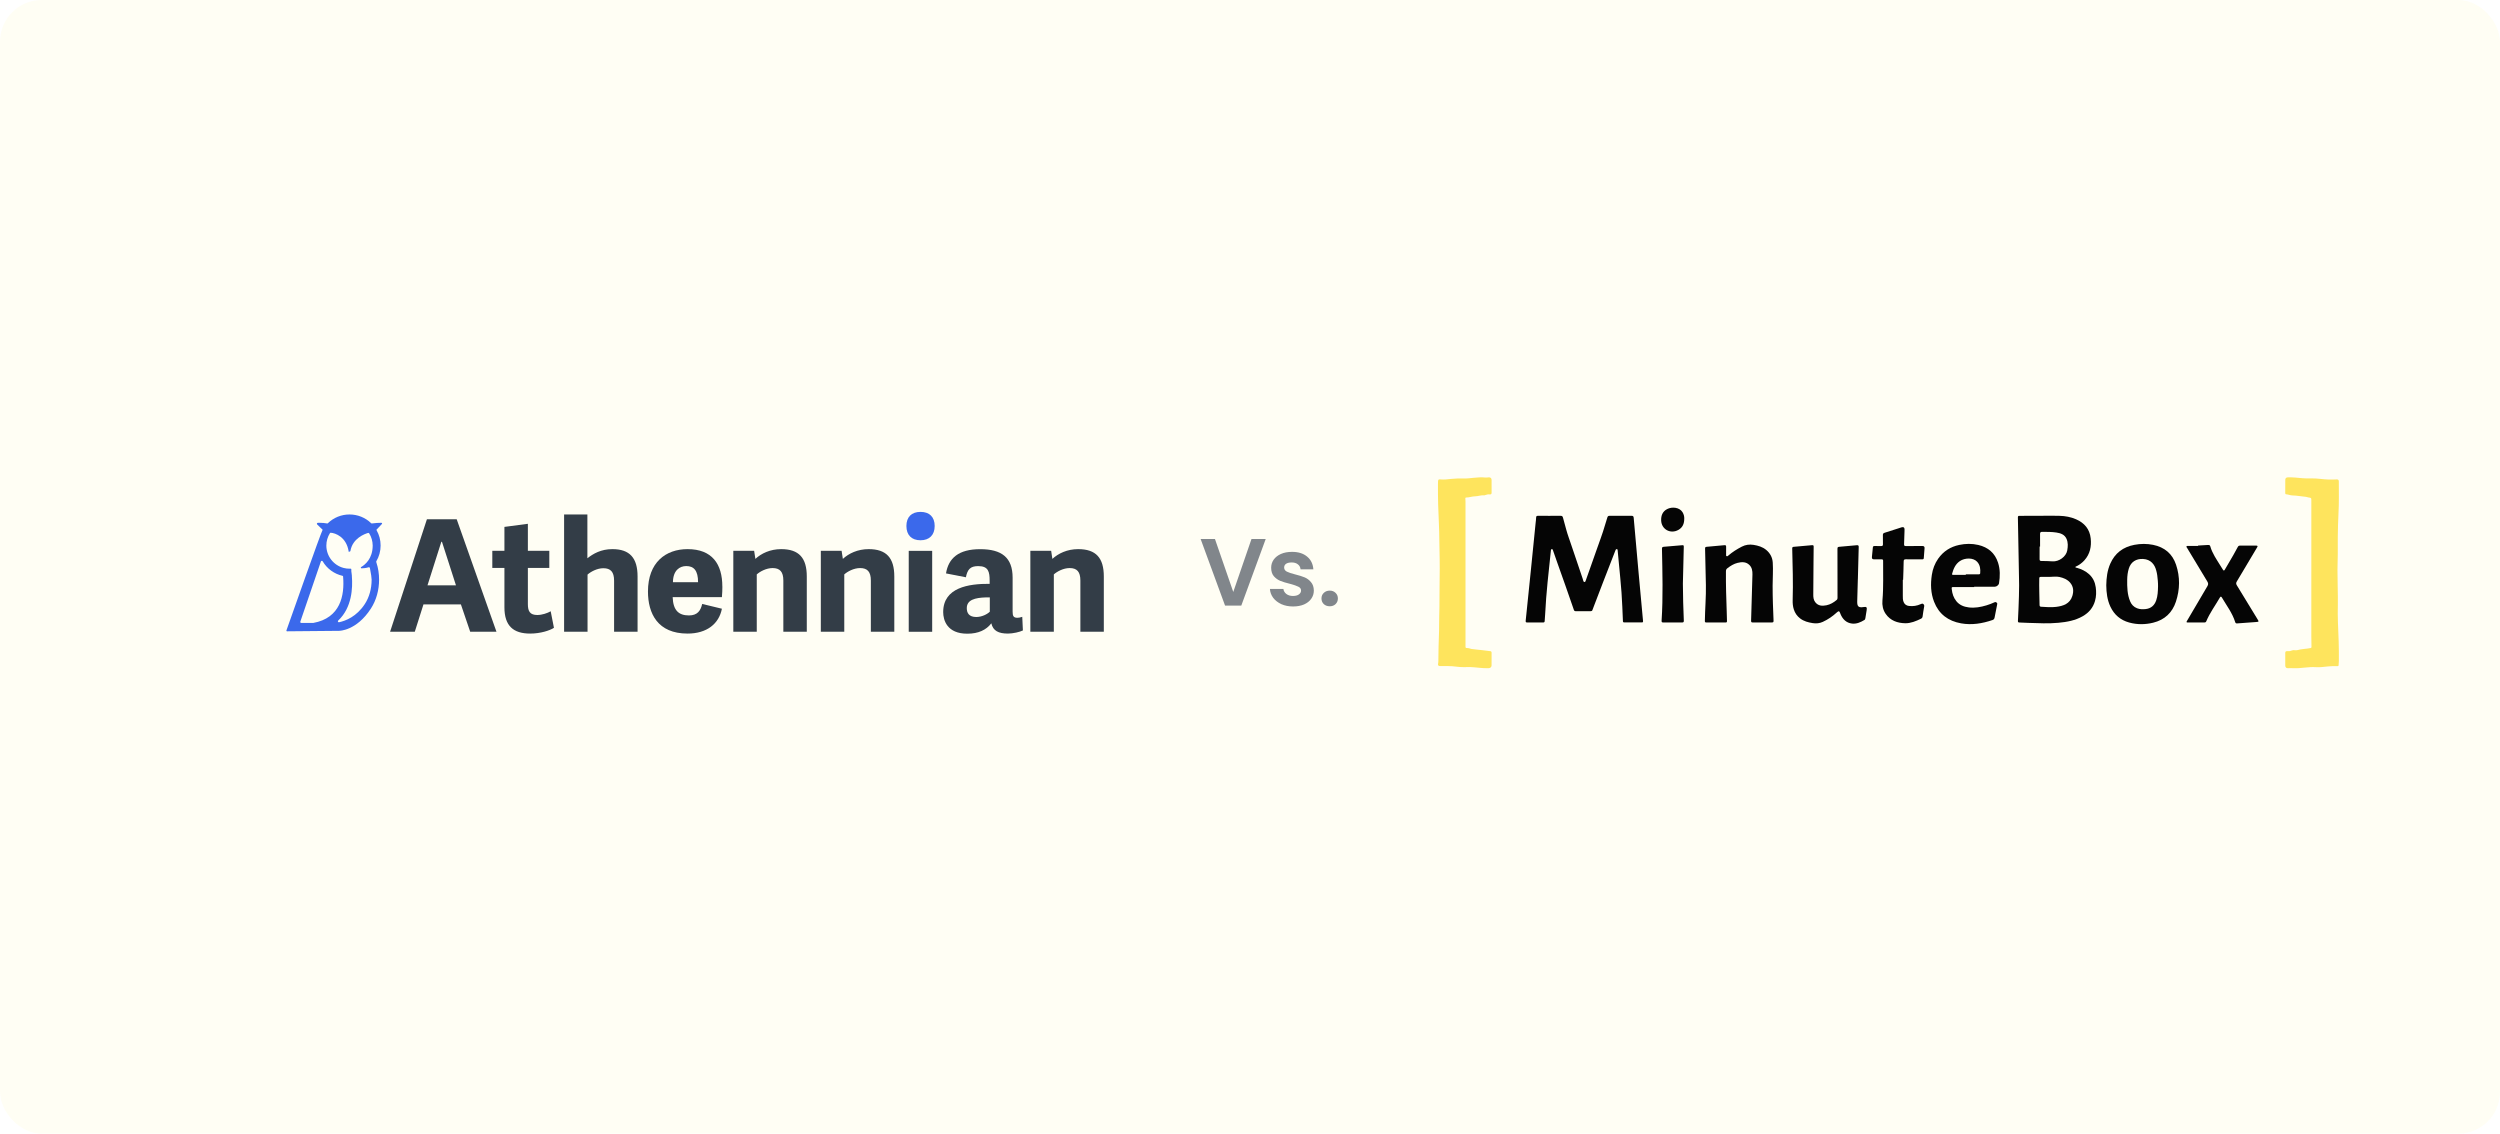 <svg width="419" height="190" viewBox="0 0 419 190" fill="none" xmlns="http://www.w3.org/2000/svg">
<rect width="419" height="190" rx="7" fill="#FEE45D" fill-opacity="0.07"/>
<path d="M71.649 98.099L73.968 90.805H74.073L76.419 98.099H71.649ZM76.544 87.033H71.55L65.38 105.879H69.52L70.972 101.299H77.247L78.805 105.879H83.207L76.544 87.033Z" fill="#333D47"/>
<path d="M156.233 92.323H152.304V105.886H156.233V92.323Z" fill="#333D47"/>
<path d="M102.632 92.034C100.707 92.034 99.406 92.816 98.446 93.565V86.225H94.543V105.879H98.472V96.299C98.992 95.832 100.063 95.234 101.121 95.234C102.349 95.234 102.921 95.859 102.921 97.317V105.879H106.857V96.614C106.857 93.519 105.55 92.034 102.639 92.034" fill="#333D47"/>
<path d="M92.295 102.449C91.776 102.758 90.843 103.074 90.061 103.074C88.812 103.074 88.471 102.449 88.471 101.247V95.182H92.065V92.317H88.471V87.789L84.541 88.308V92.317H82.511V95.182H84.541V101.792C84.541 104.887 86.026 106.188 88.858 106.188C90.58 106.188 92.164 105.669 92.841 105.222L92.295 102.443V102.449Z" fill="#333D47"/>
<path d="M112.784 97.58C112.804 95.602 113.901 94.873 115.019 94.873C116.293 94.873 116.996 95.629 116.996 97.58H112.778H112.784ZM121.064 98.309C121.064 94.531 119.349 92.034 115.235 92.034C111.588 92.034 108.599 94.249 108.599 99.138C108.599 102.811 110.215 106.188 115.235 106.188C118.462 106.188 120.499 104.552 120.992 102.022L117.686 101.221C117.424 102.364 116.878 103.146 115.472 103.146C113.757 103.146 112.817 102.311 112.738 100.077H120.992C121.044 99.611 121.071 98.75 121.071 98.309" fill="#333D47"/>
<path d="M130.927 92.034C129.08 92.034 127.588 92.757 126.603 93.67L126.393 92.317H122.903V105.879H126.833V96.272C127.352 95.799 128.423 95.208 129.488 95.208C130.71 95.208 131.288 95.832 131.288 97.291V105.879H135.218V96.614C135.218 93.519 133.916 92.034 130.927 92.034Z" fill="#333D47"/>
<path d="M145.587 92.034C143.741 92.034 142.255 92.757 141.263 93.67L141.053 92.317H137.57V105.879H141.5V96.272C142.019 95.799 143.09 95.208 144.155 95.208C145.377 95.208 145.955 95.832 145.955 97.291V105.879H149.885V96.614C149.885 93.519 148.577 92.034 145.587 92.034Z" fill="#333D47"/>
<path d="M154.28 90.549C152.768 90.549 151.914 89.662 151.914 88.157C151.914 86.653 152.775 85.792 154.28 85.792C155.784 85.792 156.652 86.653 156.652 88.157C156.652 89.662 155.765 90.549 154.28 90.549Z" fill="#3B69EB"/>
<path d="M165.891 102.522C165.471 102.936 164.564 103.409 163.624 103.409C162.376 103.409 162.034 102.706 162.034 101.924C162.034 100.544 163.388 100.176 165.267 100.123H165.891V102.522ZM171.332 103.382C170.997 103.488 170.76 103.54 170.524 103.54C169.847 103.54 169.715 103.231 169.715 102.502V96.825C169.715 93.447 167.895 92.041 164.275 92.041C160.654 92.041 158.965 93.552 158.551 96.102L161.883 96.752C162.146 95.425 162.638 94.879 163.94 94.879C165.655 94.879 165.865 95.819 165.865 97.35V97.85C162.376 97.823 158.078 98.448 158.078 102.587C158.078 103.941 158.729 106.208 162.113 106.208C163.986 106.208 165.287 105.584 166.147 104.467C166.437 105.741 167.37 106.188 168.934 106.188C169.768 106.188 170.911 105.925 171.437 105.663L171.332 103.402V103.382Z" fill="#333D47"/>
<path d="M180.702 92.034C178.856 92.034 177.371 92.757 176.378 93.67L176.175 92.317H172.686V105.879H176.622V96.272C177.141 95.799 178.212 95.208 179.276 95.208C180.499 95.208 181.07 95.832 181.07 97.291V105.879H185V96.614C185 93.519 183.699 92.034 180.702 92.034Z" fill="#333D47"/>
<path d="M60.59 95.254C60.899 95.254 61.352 95.208 61.779 95.076C61.871 95.044 61.976 95.109 61.996 95.201C62.187 96.18 62.285 96.851 62.285 97.146C62.285 98.691 61.884 100.11 61.129 101.26C59.762 103.336 57.962 104.046 56.825 104.289C56.66 104.322 56.555 104.118 56.68 104.007C58.993 101.845 59.131 98.513 58.974 96.594V96.483C58.96 96.378 58.941 96.279 58.941 96.187C58.928 96.036 58.901 95.885 58.882 95.747C58.882 95.714 58.882 95.589 58.882 95.464V95.418C58.882 95.353 58.822 95.3 58.757 95.306H58.717C58.671 95.313 58.632 95.313 58.586 95.313C58.257 95.313 57.916 95.274 57.593 95.188C55.892 94.741 54.696 93.191 54.696 91.436C54.696 90.694 54.906 89.984 55.294 89.36C55.32 89.314 55.373 89.287 55.432 89.287C56.2 89.333 58.027 89.984 58.428 92.363C58.428 92.363 58.428 92.369 58.428 92.376L58.461 92.507L58.724 92.376C58.724 92.376 58.724 92.369 58.724 92.363C59.085 90.194 61.168 89.471 61.687 89.32C61.753 89.301 61.832 89.327 61.871 89.386C62.252 89.991 62.456 90.7 62.463 91.43C62.463 93.644 61.155 94.663 60.59 94.998L60.531 95.031C60.426 95.09 60.472 95.247 60.59 95.247M52.494 104.407C52.494 104.407 52.475 104.407 52.462 104.407H50.49C50.379 104.407 50.3 104.296 50.333 104.191L53.782 94.104C53.828 93.973 54.006 93.953 54.078 94.071C54.801 95.306 56.003 96.187 57.41 96.509C57.456 96.522 57.495 96.562 57.502 96.608C57.502 96.641 57.508 96.673 57.508 96.706C57.758 99.762 57.088 103.579 52.494 104.407ZM63.922 87.618C63.54 87.618 62.778 87.658 62.338 87.73C62.292 87.737 62.239 87.724 62.206 87.691C61.227 86.745 59.946 86.225 58.579 86.225C57.212 86.225 55.931 86.745 54.952 87.691C54.913 87.724 54.867 87.743 54.814 87.73C54.42 87.658 54.032 87.625 53.651 87.625H53.276C53.125 87.625 53.053 87.802 53.165 87.907L54.085 88.801C54.085 88.801 54.052 88.847 54.039 88.874C53.723 89.439 48.598 103.987 48.006 105.656C47.98 105.735 48.039 105.814 48.118 105.807L56.818 105.728C56.871 105.728 59.755 105.728 62.167 101.989C63.08 100.57 63.534 98.881 63.534 97.146C63.534 96.167 63.389 95.208 63.093 94.308C63.093 94.295 63.074 94.242 63.054 94.163C63.047 94.137 63.054 94.104 63.067 94.078C63.54 93.283 63.79 92.369 63.79 91.436C63.79 90.503 63.56 89.655 63.12 88.874C63.107 88.847 63.087 88.828 63.08 88.801L64.007 87.822C64.079 87.75 64.027 87.625 63.922 87.625" fill="#3B69EB"/>
<path d="M212.136 90.332L208.04 101.5H205.32L201.224 90.332H203.624L206.696 99.212L209.752 90.332H212.136ZM216.711 101.644C215.986 101.644 215.335 101.516 214.759 101.26C214.183 100.993 213.724 100.636 213.383 100.188C213.052 99.74 212.871 99.244 212.839 98.7H215.095C215.138 99.041 215.303 99.324 215.591 99.548C215.89 99.772 216.258 99.884 216.695 99.884C217.122 99.884 217.452 99.799 217.687 99.628C217.932 99.457 218.055 99.239 218.055 98.972C218.055 98.684 217.906 98.471 217.607 98.332C217.319 98.183 216.855 98.023 216.215 97.852C215.554 97.692 215.01 97.527 214.583 97.356C214.167 97.185 213.804 96.924 213.495 96.572C213.196 96.22 213.047 95.745 213.047 95.148C213.047 94.657 213.186 94.209 213.463 93.804C213.751 93.399 214.156 93.079 214.679 92.844C215.212 92.609 215.836 92.492 216.551 92.492C217.607 92.492 218.45 92.759 219.079 93.292C219.708 93.815 220.055 94.524 220.119 95.42H217.975C217.943 95.068 217.794 94.791 217.527 94.588C217.271 94.375 216.924 94.268 216.487 94.268C216.082 94.268 215.767 94.343 215.543 94.492C215.33 94.641 215.223 94.849 215.223 95.116C215.223 95.415 215.372 95.644 215.671 95.804C215.97 95.953 216.434 96.108 217.063 96.268C217.703 96.428 218.231 96.593 218.647 96.764C219.063 96.935 219.42 97.201 219.719 97.564C220.028 97.916 220.188 98.385 220.199 98.972C220.199 99.484 220.055 99.943 219.767 100.348C219.49 100.753 219.084 101.073 218.551 101.308C218.028 101.532 217.415 101.644 216.711 101.644ZM222.87 101.612C222.464 101.612 222.128 101.489 221.862 101.244C221.606 100.988 221.478 100.673 221.478 100.3C221.478 99.927 221.606 99.617 221.862 99.372C222.128 99.116 222.464 98.988 222.87 98.988C223.264 98.988 223.59 99.116 223.846 99.372C224.102 99.617 224.23 99.927 224.23 100.3C224.23 100.673 224.102 100.988 223.846 101.244C223.59 101.489 223.264 101.612 222.87 101.612Z" fill="#81868B"/>
<g clip-path="url(#clip0_1227_3347)">
<path d="M259.68 86.454C260.3 86.454 260.922 86.467 261.542 86.449C261.785 86.442 261.895 86.529 261.953 86.751C262.129 87.421 262.321 88.087 262.5 88.755C262.725 89.591 263.036 90.397 263.305 91.219C263.614 92.168 263.946 93.112 264.267 94.057C264.599 95.039 264.931 96.023 265.261 97.004C265.298 97.114 265.328 97.226 265.357 97.337C265.387 97.445 265.432 97.544 265.563 97.544C265.682 97.544 265.715 97.45 265.75 97.355C265.955 96.774 266.161 96.194 266.367 95.615C266.746 94.546 267.13 93.48 267.499 92.408C268.005 90.935 268.578 89.487 269.006 87.988C269.129 87.563 269.27 87.143 269.394 86.72C269.452 86.524 269.556 86.446 269.771 86.448C270.994 86.458 272.217 86.46 273.438 86.448C273.703 86.446 273.785 86.538 273.808 86.793C274.07 89.795 274.339 92.796 274.61 95.797C274.86 98.559 275.115 101.32 275.373 104.08C275.389 104.252 275.335 104.319 275.179 104.319C274.191 104.319 273.2 104.319 272.212 104.319C272.025 104.319 272.007 104.199 272 104.047C271.929 102.479 271.88 100.909 271.768 99.344C271.651 97.693 271.474 96.045 271.322 94.397C271.258 93.698 271.191 92.997 271.125 92.298C271.115 92.187 271.141 92.047 270.971 92.035C270.825 92.024 270.786 92.139 270.743 92.253C270.06 94.017 269.371 95.78 268.688 97.546C268.135 98.98 267.59 100.416 267.039 101.853C266.989 101.986 266.931 102.12 266.886 102.257C266.837 102.406 266.72 102.435 266.589 102.435C265.754 102.437 264.921 102.439 264.086 102.437C263.939 102.437 263.834 102.375 263.782 102.22C263.301 100.831 262.819 99.442 262.332 98.054C261.895 96.812 261.45 95.573 261.011 94.331C260.767 93.643 260.527 92.952 260.288 92.264C260.25 92.154 260.238 92.023 260.077 92.04C259.911 92.059 259.937 92.2 259.925 92.309C259.555 95.842 259.139 99.37 258.969 102.921C258.95 103.306 258.903 103.69 258.889 104.073C258.882 104.279 258.798 104.331 258.601 104.328C257.727 104.319 256.854 104.317 255.981 104.328C255.748 104.33 255.68 104.272 255.706 104.028C255.998 101.261 256.278 98.493 256.559 95.724C256.83 93.051 257.097 90.38 257.364 87.707C257.397 87.381 257.446 87.056 257.457 86.73C257.464 86.512 257.551 86.449 257.757 86.451C258.398 86.46 259.038 86.454 259.679 86.454H259.68Z" fill="#050505"/>
<path d="M387.38 95.969C387.38 91.962 387.38 87.955 387.38 83.948C387.38 83.44 387.38 83.443 386.877 83.369C386.733 83.348 386.597 83.28 386.454 83.268C385.701 83.204 384.957 83.051 384.201 83.034C383.837 83.025 383.505 82.866 383.147 82.841C383.03 82.833 383.006 82.736 383.006 82.626C383.009 81.884 382.999 81.143 383.013 80.401C383.018 80.166 383.175 80.012 383.418 80.005C384.262 79.979 385.099 80.071 385.935 80.153C386.407 80.198 386.885 80.186 387.359 80.177C388.358 80.158 389.343 80.35 390.337 80.373C390.768 80.383 391.205 80.373 391.64 80.35C391.916 80.337 391.984 80.487 391.986 80.697C391.993 81.549 391.979 82.401 391.995 83.254C392.012 84.236 391.965 85.218 391.923 86.196C391.871 87.455 391.818 88.713 391.815 89.972C391.813 90.93 391.822 91.889 391.813 92.847C391.804 93.721 391.762 94.597 391.761 95.471C391.755 97.44 391.85 99.409 391.824 101.379C391.811 102.33 391.79 103.282 391.836 104.231C391.939 106.411 392.016 108.593 391.995 110.775C391.993 111.015 391.96 111.254 391.949 111.494C391.941 111.674 391.81 111.65 391.698 111.646C391.175 111.629 390.657 111.646 390.136 111.698C389.464 111.769 388.788 111.863 388.11 111.816C386.887 111.733 385.685 112.036 384.466 111.993C384.129 111.981 383.794 111.971 383.457 111.99C383.193 112.005 383.013 111.839 383.009 111.573C383.001 110.86 383.004 110.147 383.008 109.435C383.008 109.228 383.102 109.11 383.333 109.133C383.607 109.16 383.878 109.124 384.129 109.015C384.428 108.886 384.733 109.051 385.039 108.961C385.759 108.749 386.52 108.767 387.254 108.614C387.366 108.592 387.408 108.546 387.404 108.418C387.387 107.813 387.38 107.206 387.378 106.6C387.376 103.056 387.378 99.511 387.378 95.967L387.38 95.969Z" fill="#FEE45D"/>
<path d="M249.993 81.5C249.993 81.847 249.987 82.194 249.994 82.541C250 82.766 249.926 82.891 249.675 82.862C249.42 82.832 249.173 82.879 248.934 82.973C248.889 82.99 248.84 83.018 248.796 83.013C248.258 82.954 247.746 83.178 247.227 83.183C246.714 83.188 246.244 83.393 245.739 83.384C245.624 83.382 245.58 83.455 245.596 83.58C245.619 83.75 245.619 83.925 245.619 84.097C245.619 92.062 245.619 100.028 245.619 107.993C245.619 108.069 245.62 108.147 245.619 108.224C245.608 108.602 245.608 108.607 246.01 108.617C246.228 108.622 246.419 108.744 246.628 108.766C247.217 108.831 247.807 108.917 248.391 108.964C248.852 109.002 249.301 109.099 249.759 109.134C249.93 109.148 249.991 109.242 249.991 109.401C249.989 110.114 249.994 110.827 249.987 111.54C249.986 111.799 249.766 111.981 249.5 111.991C248.441 112.033 247.399 111.828 246.345 111.795C246.008 111.785 245.671 111.805 245.334 111.812C244.471 111.833 243.622 111.625 242.759 111.637C242.295 111.644 241.828 111.637 241.362 111.635C241.088 111.635 240.96 111.507 241.02 111.247C241.088 110.94 241.067 110.635 241.074 110.328C241.103 109.068 241.093 107.805 241.161 106.548C241.219 105.479 241.177 104.413 241.213 103.346C241.287 101.19 241.236 99.034 241.283 96.877C241.329 94.772 241.266 92.666 241.231 90.56C241.217 89.639 241.212 88.713 241.161 87.792C241.046 85.606 240.988 83.415 241.002 81.221C241.002 81.058 241.004 80.893 241.013 80.73C241.03 80.366 241.091 80.312 241.446 80.35C242.045 80.413 242.639 80.328 243.231 80.265C243.926 80.192 244.616 80.175 245.315 80.196C245.851 80.213 246.393 80.138 246.931 80.085C247.605 80.019 248.277 79.962 248.955 80.036C249.152 80.059 249.359 80.005 249.559 80.003C249.823 80 249.987 80.166 249.991 80.432C249.996 80.787 249.991 81.145 249.991 81.5H249.993Z" fill="#FEE45D"/>
<path d="M285.906 97.979C285.862 95.967 285.824 93.955 285.771 91.943C285.766 91.722 285.838 91.66 286.044 91.643C287.039 91.559 288.033 91.469 289.027 91.372C289.247 91.35 289.3 91.452 289.3 91.637C289.296 92.071 289.3 92.505 289.296 92.937C289.296 93.041 289.258 93.162 289.385 93.216C289.502 93.266 289.584 93.18 289.665 93.11C290.355 92.515 291.118 92.036 291.93 91.617C292.564 91.29 293.212 91.211 293.897 91.32C294.669 91.443 295.406 91.658 296.023 92.172C296.688 92.727 297.059 93.44 297.113 94.291C297.197 95.572 297.095 96.852 297.092 98.132C297.088 100.097 297.165 102.059 297.247 104.023C297.258 104.265 297.181 104.326 296.961 104.324C295.894 104.319 294.826 104.319 293.759 104.324C293.557 104.324 293.476 104.272 293.483 104.04C293.567 101.461 293.64 98.881 293.709 96.302C293.724 95.703 293.644 95.117 293.185 94.675C292.613 94.127 291.911 94.166 291.218 94.337C290.58 94.491 290.032 94.838 289.513 95.235C289.329 95.376 289.268 95.521 289.267 95.743C289.246 97.996 289.314 100.25 289.398 102.501C289.417 103.03 289.418 103.561 289.441 104.09C289.448 104.269 289.384 104.33 289.209 104.33C288.133 104.324 287.055 104.324 285.979 104.33C285.768 104.33 285.731 104.241 285.735 104.045C285.763 102.023 285.949 100.005 285.908 97.983L285.906 97.979Z" fill="#050505"/>
<path d="M311.374 97.084C311.353 97.823 311.313 99.266 311.272 100.711C311.272 100.74 311.271 100.768 311.269 100.798C311.251 101.663 311.498 101.878 312.348 101.74C312.817 101.663 312.932 101.778 312.855 102.243C312.782 102.688 312.708 103.136 312.64 103.582C312.621 103.71 312.589 103.835 312.476 103.906C311.838 104.296 311.152 104.6 310.396 104.51C309.433 104.395 308.83 103.778 308.467 102.912C308.457 102.886 308.448 102.857 308.439 102.831C308.28 102.38 308.174 102.345 307.828 102.664C307.136 103.304 306.369 103.825 305.508 104.222C304.956 104.477 304.395 104.527 303.812 104.435C303.052 104.316 302.32 104.125 301.693 103.641C301.178 103.244 300.832 102.737 300.64 102.126C300.483 101.627 300.434 101.108 300.451 100.586C300.542 97.696 300.444 94.81 300.376 91.922C300.371 91.703 300.465 91.66 300.645 91.644C301.669 91.556 302.692 91.467 303.716 91.37C303.98 91.344 303.971 91.509 303.969 91.679C303.959 92.786 303.947 93.894 303.938 95.001C303.926 96.551 303.917 98.102 303.906 99.651C303.903 100.1 303.943 100.543 304.226 100.914C304.719 101.563 305.4 101.59 306.12 101.443C306.771 101.309 307.321 100.976 307.823 100.555C307.94 100.458 307.968 100.345 307.968 100.201C307.964 97.457 307.968 94.713 307.957 91.967C307.957 91.715 308.043 91.658 308.27 91.641C309.246 91.564 310.221 91.479 311.196 91.379C311.472 91.351 311.527 91.455 311.52 91.7C311.473 93.259 311.437 94.819 311.379 97.084H311.374Z" fill="#050505"/>
<path d="M368.395 91.434C368.947 91.403 369.499 91.376 370.051 91.337C370.234 91.325 370.381 91.353 370.439 91.552C370.774 92.737 371.478 93.733 372.112 94.761C372.253 94.99 372.4 95.216 372.54 95.447C372.68 95.677 372.76 95.684 372.891 95.459C373.368 94.645 373.847 93.834 374.315 93.016C374.568 92.574 374.807 92.125 375.05 91.677C375.129 91.532 375.23 91.443 375.413 91.445C376.316 91.452 377.218 91.447 378.121 91.447C378.208 91.447 378.306 91.431 378.351 91.526C378.39 91.605 378.334 91.669 378.294 91.736C377.55 92.984 376.807 94.231 376.067 95.48C375.679 96.134 375.298 96.791 374.898 97.438C374.757 97.667 374.736 97.844 374.888 98.09C376.049 99.972 377.197 101.865 378.344 103.755C378.619 104.206 378.613 104.213 378.068 104.255C377.034 104.333 375.999 104.401 374.963 104.482C374.779 104.496 374.678 104.456 374.62 104.269C374.149 102.741 373.167 101.481 372.374 100.123C372.28 99.962 372.157 99.958 372.065 100.123C371.301 101.457 370.37 102.696 369.775 104.123C369.71 104.279 369.611 104.324 369.464 104.324C368.522 104.326 367.581 104.33 366.641 104.33C366.463 104.33 366.418 104.265 366.517 104.097C367.663 102.149 368.797 100.194 369.953 98.255C370.131 97.955 370.126 97.75 369.944 97.454C368.798 95.584 367.677 93.7 366.547 91.82C366.5 91.742 366.4 91.67 366.466 91.565C366.522 91.476 366.62 91.504 366.706 91.504C367.268 91.504 367.831 91.504 368.393 91.504C368.393 91.481 368.393 91.459 368.393 91.436L368.395 91.434Z" fill="#050505"/>
<path d="M318.911 97.174C318.911 98.05 318.907 98.926 318.911 99.802C318.913 100.177 318.895 100.551 319.051 100.911C319.22 101.304 319.522 101.507 319.94 101.558C320.63 101.639 321.29 101.538 321.922 101.247C322.064 101.181 322.204 101.11 322.354 101.24C322.492 101.36 322.525 101.486 322.488 101.674C322.385 102.211 322.305 102.756 322.231 103.299C322.205 103.492 322.123 103.617 321.952 103.7C321.119 104.104 320.237 104.472 319.321 104.456C318.032 104.434 316.832 104.026 316.046 102.895C315.578 102.222 315.423 101.433 315.496 100.635C315.697 98.423 315.587 96.208 315.611 93.995C315.613 93.797 315.533 93.743 315.355 93.745C314.948 93.752 314.541 93.748 314.132 93.748C313.81 93.748 313.706 93.641 313.735 93.332C313.786 92.815 313.844 92.298 313.887 91.78C313.903 91.589 313.978 91.507 314.177 91.513C314.546 91.525 314.914 91.513 315.283 91.519C315.501 91.523 315.592 91.445 315.583 91.211C315.566 90.701 315.589 90.189 315.571 89.679C315.564 89.462 315.65 89.36 315.84 89.299C316.633 89.048 317.424 88.793 318.216 88.538C318.373 88.487 318.527 88.432 318.684 88.383C319.026 88.276 319.213 88.414 319.203 88.767C319.178 89.575 319.161 90.383 319.124 91.192C319.112 91.443 319.176 91.528 319.445 91.521C320.366 91.502 321.288 91.514 322.211 91.509C322.46 91.509 322.572 91.636 322.556 91.866C322.52 92.423 322.464 92.98 322.427 93.537C322.413 93.754 322.266 93.745 322.118 93.745C321.225 93.745 320.333 93.755 319.44 93.738C319.148 93.733 319.058 93.812 319.054 94.109C319.042 95.129 318.998 96.149 318.965 97.171H318.913L318.911 97.174Z" fill="#050505"/>
<path d="M282.052 97.875C282.061 99.927 282.12 101.976 282.208 104.026C282.218 104.272 282.131 104.326 281.918 104.326C280.87 104.322 279.823 104.326 278.775 104.324C278.595 104.324 278.466 104.312 278.482 104.057C278.744 100.036 278.625 96.012 278.546 91.988C278.541 91.728 278.616 91.658 278.863 91.639C279.858 91.566 280.852 91.474 281.848 91.386C282.178 91.356 282.209 91.379 282.201 91.695C282.15 93.755 282.101 95.814 282.05 97.875H282.052Z" fill="#050505"/>
<path d="M282.281 86.916C282.281 87.771 282.014 88.403 281.308 88.805C279.988 89.558 278.465 88.732 278.41 87.233C278.381 86.411 278.643 85.726 279.404 85.327C280.25 84.883 281.488 85.032 281.988 85.84C282.208 86.196 282.299 86.583 282.281 86.916Z" fill="#050505"/>
<path d="M351.243 98.416C351.13 97.58 350.784 96.834 350.141 96.248C349.542 95.702 348.831 95.374 348.057 95.159C347.98 95.138 347.856 95.164 347.848 95.049C347.839 94.938 347.963 94.933 348.034 94.897C348.536 94.65 348.976 94.324 349.346 93.91C350.293 92.85 350.548 91.592 350.401 90.225C350.234 88.666 349.337 87.639 347.94 87.027C347.075 86.649 346.15 86.482 345.199 86.454C344.433 86.432 343.668 86.439 342.901 86.441C341.446 86.442 339.991 86.449 338.536 86.456C338.364 86.456 338.191 86.421 338.198 86.711C338.26 89.61 338.308 92.508 338.382 96.664C338.452 98.297 338.354 101.185 338.204 104.069C338.191 104.305 338.303 104.324 338.473 104.333C338.986 104.354 339.5 104.382 340.013 104.397C341.671 104.453 343.329 104.534 344.986 104.38C346.413 104.248 347.809 104 349.07 103.275C350.08 102.694 350.791 101.872 351.119 100.734C351.341 99.965 351.352 99.188 351.245 98.415L351.243 98.416ZM341.839 91.598H341.917C341.917 90.895 341.923 90.191 341.914 89.488C341.91 89.228 342.008 89.134 342.275 89.138C343.061 89.147 343.849 89.129 344.628 89.247C345.357 89.356 346.036 89.582 346.359 90.33C346.628 90.954 346.585 91.606 346.469 92.26C346.284 93.306 345.054 94.166 343.996 94.083C343.378 94.033 342.756 94.028 342.134 94.021C341.9 94.019 341.832 93.925 341.835 93.709C341.844 93.006 341.839 92.302 341.839 91.599V91.598ZM347.325 99.882C346.917 101.192 345.809 101.566 344.597 101.714C343.767 101.814 342.93 101.745 342.097 101.691C341.888 101.677 341.833 101.582 341.83 101.402C341.809 99.91 341.744 98.418 341.781 96.925C341.786 96.72 341.888 96.685 342.057 96.687C342.523 96.69 342.988 96.687 343.454 96.687C344.026 96.692 344.6 96.574 345.166 96.701C345.846 96.853 346.482 97.102 346.951 97.648C347.524 98.317 347.568 99.098 347.325 99.88V99.882Z" fill="#050505"/>
<path d="M364.709 94.652C364.092 92.81 362.78 91.709 360.868 91.318C359.82 91.105 358.766 91.114 357.718 91.315C355.825 91.677 354.459 92.706 353.682 94.475C353.177 95.625 353.033 96.843 353.011 98.094C353.025 99.323 353.168 100.538 353.704 101.679C354.345 103.039 355.392 103.932 356.847 104.333C358.183 104.701 359.53 104.694 360.871 104.364C362.796 103.892 364.075 102.685 364.683 100.84C365.357 98.794 365.395 96.711 364.709 94.654V94.652ZM361.372 100.64C361.102 101.419 360.55 101.974 359.624 102.078C359.131 102.134 358.644 102.13 358.167 101.943C357.608 101.722 357.236 101.324 357.014 100.794C356.525 99.631 356.503 98.395 356.518 97.16C356.527 96.515 356.602 95.877 356.801 95.256C357.145 94.175 358.017 93.622 359.173 93.681C360.485 93.75 361.138 94.621 361.393 95.643C361.456 95.894 361.521 96.147 361.552 96.404C361.627 97.025 361.699 97.648 361.687 98.276C361.668 99.076 361.641 99.877 361.376 100.64H361.372Z" fill="#050505"/>
<path d="M334.871 94.3C334.346 92.678 333.208 91.724 331.573 91.337C330.511 91.086 329.435 91.103 328.367 91.329C326.895 91.639 325.711 92.394 324.842 93.629C324.266 94.449 323.927 95.36 323.777 96.342C323.543 97.877 323.583 99.394 324.152 100.862C324.956 102.93 326.523 104.09 328.678 104.473C330.477 104.793 332.229 104.505 333.941 103.918C334.144 103.849 334.25 103.722 334.291 103.506C334.425 102.767 334.572 102.031 334.726 101.296C334.753 101.166 334.753 101.077 334.638 100.996C334.528 100.919 334.43 100.871 334.292 100.937C333.854 101.141 333.405 101.313 332.94 101.454C331.967 101.748 330.98 101.929 329.96 101.802C329.138 101.7 328.402 101.41 327.87 100.742C327.412 100.168 327.195 99.499 327.117 98.777C327.075 98.404 327.076 98.39 327.464 98.39C328.6 98.39 329.735 98.39 330.869 98.39V98.333C332.023 98.333 333.178 98.333 334.333 98.333C334.636 98.333 334.989 98.05 335.036 97.755C335.223 96.593 335.239 95.438 334.871 94.3ZM331.882 96.064C331.87 96.212 331.77 96.264 331.616 96.262C330.9 96.255 330.184 96.258 329.468 96.258C329.468 96.29 329.468 96.319 329.468 96.35C328.78 96.35 328.093 96.349 327.405 96.352C327.263 96.352 327.122 96.349 327.173 96.163C327.401 95.325 327.725 94.543 328.49 94.029C329.314 93.478 330.705 93.429 331.367 94.149C331.871 94.697 331.939 95.365 331.882 96.062V96.064Z" fill="#050505"/>
</g>
<defs>
<clipPath id="clip0_1227_3347">
<rect width="151" height="32" fill="white" transform="translate(241 80)"/>
</clipPath>
</defs>
</svg>
